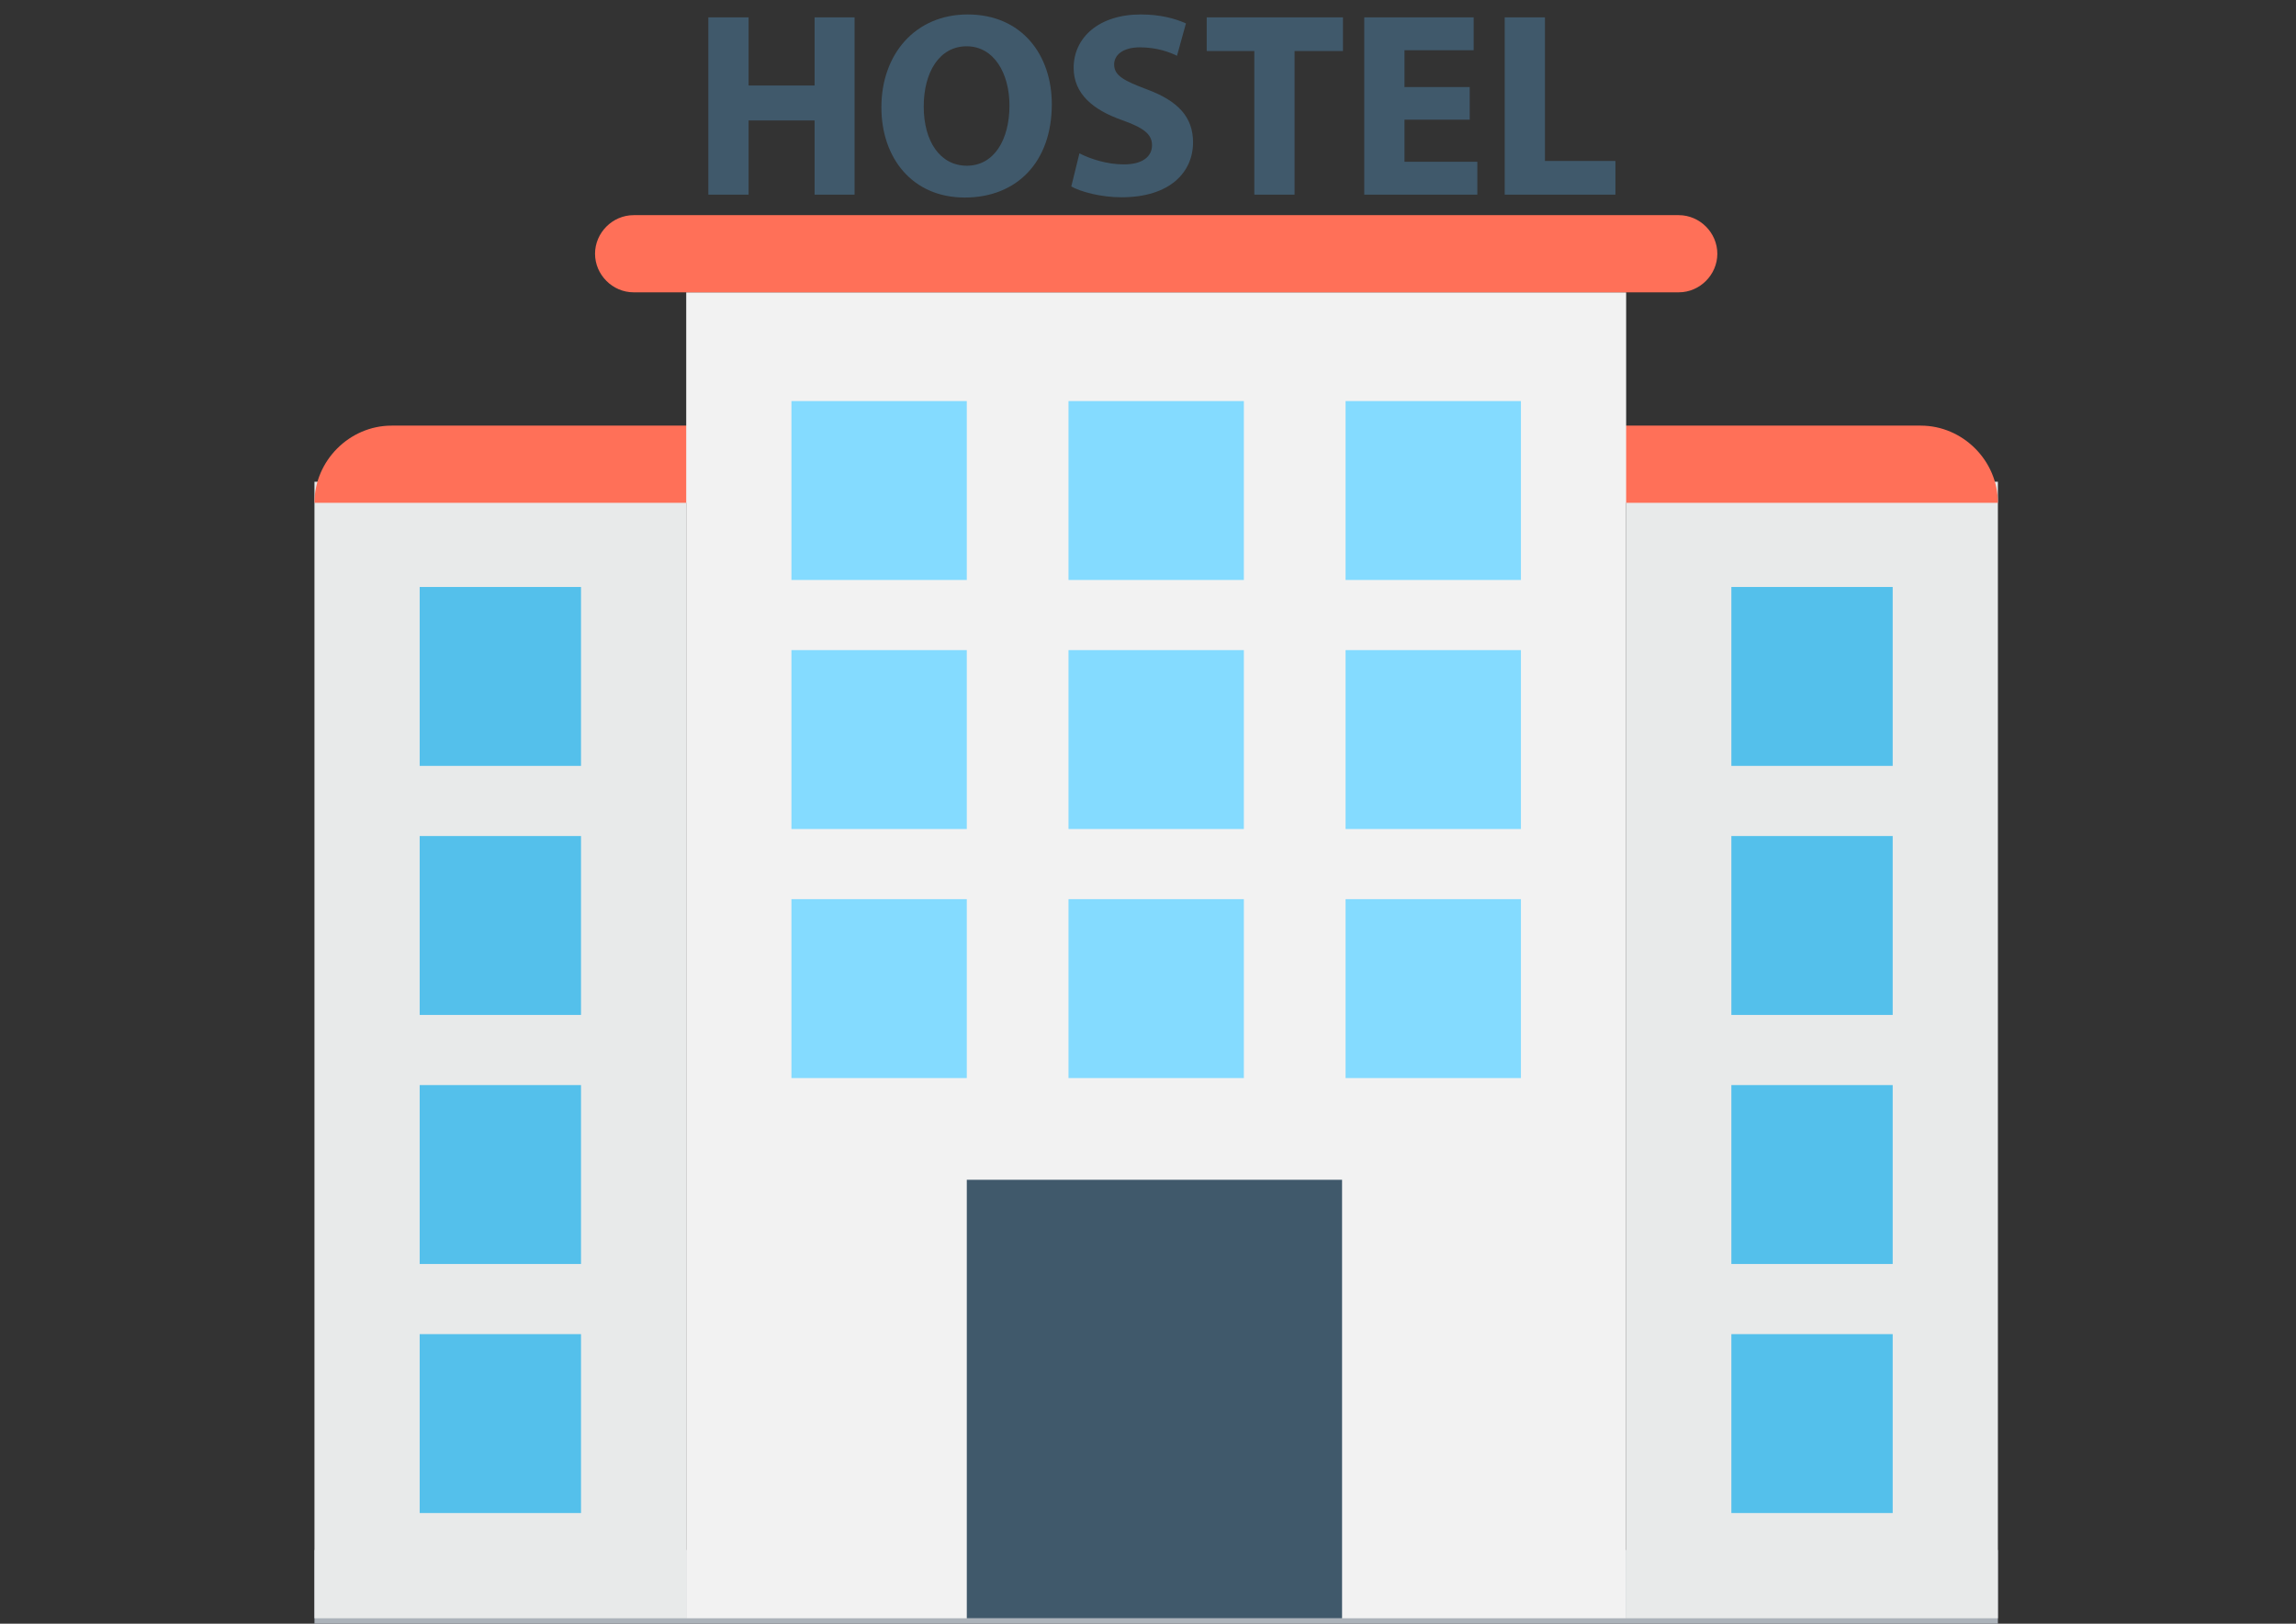<?xml version="1.0" encoding="utf-8"?>
<!-- Generator: Adobe Illustrator 16.0.0, SVG Export Plug-In . SVG Version: 6.00 Build 0)  -->
<!DOCTYPE svg PUBLIC "-//W3C//DTD SVG 1.1//EN" "http://www.w3.org/Graphics/SVG/1.1/DTD/svg11.dtd">
<svg version="1.1" id="Layer_1" xmlns="http://www.w3.org/2000/svg" xmlns:xlink="http://www.w3.org/1999/xlink" x="0px" y="0px"
	 width="841.889px" height="595.281px" viewBox="0 0 841.889 595.281" enable-background="new 0 0 841.889 595.281"
	 xml:space="preserve">
<rect x="0" y="0" width="841.889" height="595.281" fill="#333333" stroke="none"/>
<g>
	<rect x="115.305" y="568.274" fill="#ACB3BA" width="617.279" height="27.007"/>
	<g>
		<rect x="115.305" y="176.616" fill="#E8EAEA" width="136.316" height="416.665"/>
		<rect x="596.268" y="176.616" fill="#E8EAEA" width="136.316" height="416.665"/>
	</g>
	<path fill="#FF7058" d="M115.305,184.332L115.305,184.332h617.279l0,0c0-15.432-12.859-28.292-28.292-28.292H143.597
		C128.165,156.039,115.305,168.9,115.305,184.332z"/>
	<rect x="251.621" y="107.172" fill="#F2F2F2" width="344.648" height="486.109"/>
	<path fill="#FF7058" d="M615.558,78.879H232.331c-7.716,0-14.146,6.431-14.146,14.146c0,7.716,6.43,14.146,14.146,14.146H615.56
		c7.716,0,14.145-6.429,14.145-14.146C629.704,85.311,623.275,78.879,615.558,78.879z"/>
	<g>
		<rect x="153.885" y="215.196" fill="#54C0EB" width="59.156" height="65.586"/>
		<rect x="153.885" y="306.502" fill="#54C0EB" width="59.156" height="65.586"/>
		<rect x="153.885" y="397.808" fill="#54C0EB" width="59.156" height="65.587"/>
		<rect x="153.885" y="489.114" fill="#54C0EB" width="59.156" height="65.587"/>
		<rect x="634.848" y="215.196" fill="#54C0EB" width="59.157" height="65.586"/>
		<rect x="634.848" y="306.502" fill="#54C0EB" width="59.157" height="65.586"/>
		<rect x="634.848" y="397.808" fill="#54C0EB" width="59.157" height="65.587"/>
		<rect x="634.848" y="489.114" fill="#54C0EB" width="59.157" height="65.587"/>
	</g>
	<rect x="290.201" y="329.65" fill="#84DBFF" width="64.299" height="65.586"/>
	<rect x="354.501" y="432.53" fill="#40596B" width="137.601" height="160.751"/>
	<g>
		<rect x="290.201" y="147.039" fill="#84DBFF" width="64.299" height="65.585"/>
		<rect x="290.201" y="238.344" fill="#84DBFF" width="64.299" height="65.586"/>
		<rect x="391.795" y="147.039" fill="#84DBFF" width="64.298" height="65.585"/>
		<rect x="391.795" y="238.344" fill="#84DBFF" width="64.298" height="65.586"/>
		<rect x="391.795" y="329.65" fill="#84DBFF" width="64.298" height="65.586"/>
		<rect x="493.388" y="147.039" fill="#84DBFF" width="64.301" height="65.585"/>
		<rect x="493.388" y="238.344" fill="#84DBFF" width="64.301" height="65.586"/>
		<rect x="493.388" y="329.65" fill="#84DBFF" width="64.301" height="65.586"/>
	</g>
	<g>
		<path fill="#40596B" d="M274.485,6.363V31.34h24.205V6.363h14.658V71.36H298.69V44.165h-24.205V71.36H259.73V6.363H274.485z"/>
		<path fill="#40596B" d="M385.675,38.186c0,21.313-12.922,34.234-31.92,34.234c-19.287,0-30.57-14.562-30.57-33.077
			c0-19.48,12.44-34.042,31.631-34.042C374.778,5.302,385.675,20.249,385.675,38.186z M338.711,39.054
			c0,12.729,5.979,21.698,15.815,21.698c9.933,0,15.623-9.451,15.623-22.083c0-11.669-5.593-21.698-15.719-21.698
			C344.497,16.97,338.711,26.421,338.711,39.054z"/>
		<path fill="#40596B" d="M395.801,56.219c3.954,2.025,10.029,4.051,16.298,4.051c6.75,0,10.318-2.797,10.318-7.04
			c0-4.05-3.086-6.365-10.897-9.161c-10.801-3.761-17.84-9.74-17.84-19.191c0-11.09,9.258-19.577,24.591-19.577
			c7.329,0,12.729,1.543,16.587,3.279l-3.278,11.861c-2.604-1.254-7.233-3.086-13.598-3.086c-6.365,0-9.451,2.893-9.451,6.269
			c0,4.146,3.665,5.979,12.055,9.161c11.476,4.243,16.876,10.222,16.876,19.384c0,10.897-8.39,20.155-26.23,20.155
			c-7.425,0-14.754-1.929-18.419-3.954L395.801,56.219z"/>
		<path fill="#40596B" d="M459.931,18.706h-17.455V6.363h49.954v12.344h-17.744V71.36h-14.755V18.706z"/>
		<path fill="#40596B" d="M538.911,43.876h-23.916v15.43h26.713V71.36h-41.467V6.363h40.117v12.054h-25.363v13.501h23.916V43.876z"
			/>
		<path fill="#40596B" d="M551.738,6.363h14.755v52.654h25.845V71.36h-40.6V6.363z"/>
	</g>
</g>
</svg>
